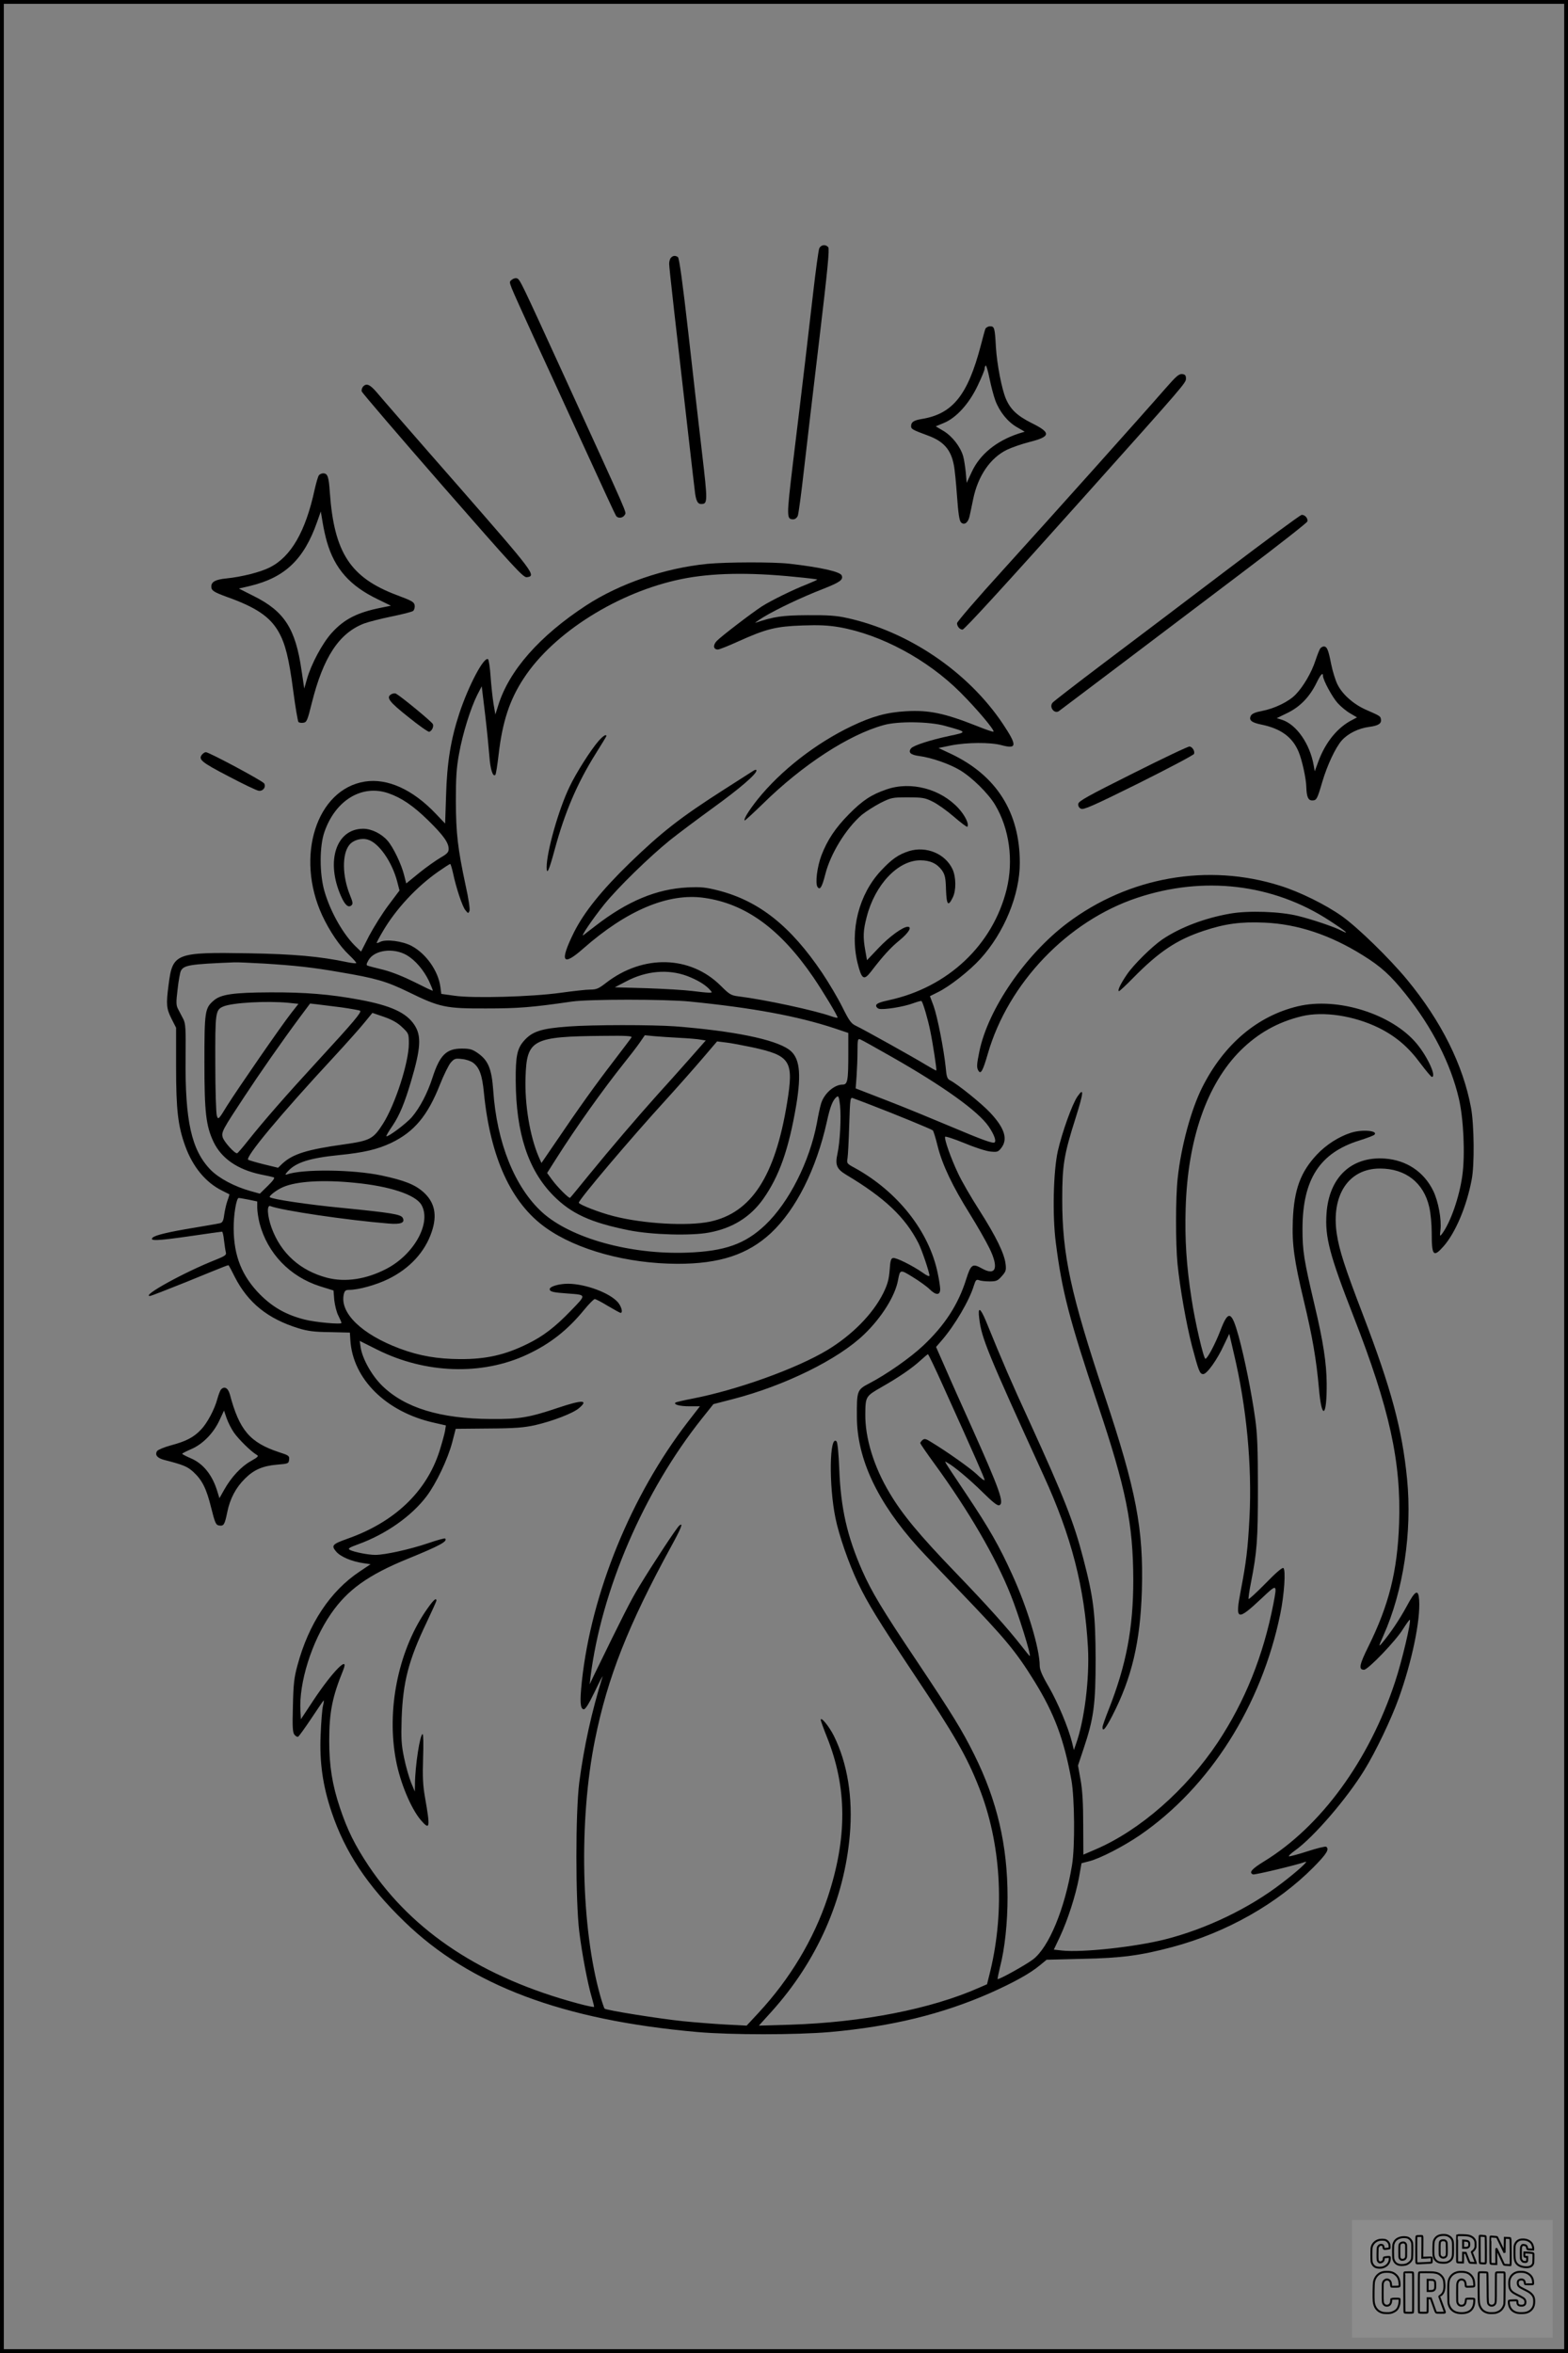 <?xml version="1.0" encoding="UTF-8"?>
<svg xmlns="http://www.w3.org/2000/svg" version="1.0" width="1024pt" height="1536pt" viewBox="0 0 1024 1536" preserveAspectRatio="xMidYMid meet">
  <rect x="0" y="0" width="1024" height="1536" fill="#808080" stroke="none"/>
  <g transform="translate(0.00 0.00) scale(1)">
    <g transform="translate(0,1536) scale(0.1,-0.1)" fill="#000000" stroke="none">
      <path d="M5350 13738 c-5 -13 -23 -144 -40 -293 -33 -286 -63 -546 -131 -1103 -43 -361 -43 -372 2 -372 11 0 24 10 29 23 5 12 23 146 40 297 17 151 63 538 101 858 54 453 67 587 58 598 -17 21 -48 17 -59 -8z"></path>
      <path d="M4382 13678 c-7 -7 -12 -25 -12 -40 0 -25 41 -388 135 -1203 14 -121 28 -245 32 -275 7 -67 18 -90 42 -90 43 0 43 14 6 331 -20 167 -60 522 -90 788 -37 325 -59 487 -68 493 -17 11 -31 10 -45 -4z"></path>
      <path d="M3344 13535 c-18 -13 -18 -15 -2 -57 9 -24 74 -167 143 -318 70 -151 171 -372 225 -490 254 -554 306 -666 313 -677 12 -19 45 -16 57 6 11 21 38 -42 -400 916 -278 607 -284 621 -304 628 -8 3 -22 0 -32 -8z"></path>
      <path d="M6435 13213 c-4 -10 -17 -59 -30 -109 -85 -323 -183 -446 -385 -479 -53 -9 -70 -20 -70 -47 0 -19 9 -24 112 -62 100 -37 148 -91 167 -191 6 -27 15 -120 21 -205 8 -111 15 -159 26 -170 21 -21 47 -2 56 41 4 19 15 68 23 109 31 153 112 271 221 324 31 15 97 38 148 51 139 35 142 60 12 124 -93 47 -137 88 -167 158 -27 63 -58 225 -65 335 -7 129 -10 138 -38 138 -13 0 -27 -8 -31 -17z m65 -467 c28 -75 82 -141 142 -175 l50 -29 -39 -12 c-146 -48 -254 -136 -307 -251 l-33 -71 -6 69 c-4 37 -11 85 -17 105 -18 62 -71 130 -127 164 l-52 31 53 22 c81 33 166 127 221 244 25 52 45 101 45 109 0 8 3 18 7 22 4 3 15 -34 25 -84 10 -49 27 -114 38 -144z"></path>
      <path d="M7610 12823 c-141 -162 -745 -837 -1062 -1186 -164 -180 -298 -336 -298 -345 0 -21 18 -42 36 -42 12 0 276 288 819 895 630 704 640 716 640 743 0 21 -5 28 -25 30 -21 2 -40 -15 -110 -95z"></path>
      <path d="M2370 12835 c-6 -8 -10 -21 -8 -30 2 -8 239 -285 528 -616 460 -526 527 -600 550 -597 65 8 51 25 -452 601 -266 303 -503 576 -527 605 -45 53 -69 63 -91 37z"></path>
      <path d="M2083 12258 c-6 -7 -18 -49 -28 -93 -59 -274 -154 -439 -293 -509 -61 -31 -184 -62 -284 -72 -71 -7 -98 -22 -98 -53 0 -26 16 -36 100 -67 192 -68 283 -130 339 -228 44 -77 68 -172 96 -386 14 -107 30 -199 34 -203 5 -5 19 -7 32 -5 22 3 27 15 55 128 75 300 178 457 342 520 30 11 112 32 181 46 69 14 132 30 139 36 7 6 12 22 10 36 -3 22 -17 30 -116 67 -304 114 -410 277 -438 670 -7 104 -14 125 -44 125 -10 0 -22 -6 -27 -12z m52 -435 c51 -176 150 -288 334 -376 l84 -41 -64 -13 c-156 -31 -242 -75 -323 -165 -60 -66 -134 -203 -162 -303 l-17 -60 -18 120 c-39 271 -112 384 -310 483 l-99 50 73 17 c228 55 352 173 438 418 l24 68 12 -71 c6 -39 19 -96 28 -127z"></path>
      <path d="M8005 11634 c-264 -200 -624 -473 -800 -605 -176 -133 -325 -248 -331 -256 -24 -28 10 -74 40 -56 7 5 184 139 395 298 211 160 573 433 804 608 232 175 423 325 425 333 5 20 -16 44 -37 43 -9 0 -232 -165 -496 -365z"></path>
      <path d="M4618 11679 c-276 -27 -570 -128 -790 -271 -304 -199 -503 -424 -574 -652 l-19 -60 -12 70 c-6 38 -15 118 -19 177 -4 59 -12 111 -17 114 -27 17 -126 -170 -187 -353 -56 -170 -81 -322 -87 -539 l-6 -181 -61 64 c-151 159 -316 233 -463 210 -316 -50 -456 -489 -279 -873 48 -103 115 -202 176 -259 28 -27 49 -50 46 -53 -2 -3 -28 0 -58 6 -180 38 -351 53 -643 58 -479 8 -498 1 -524 -206 -17 -128 -14 -155 19 -221 l30 -59 0 -254 c0 -282 12 -387 60 -519 49 -135 133 -237 240 -290 25 -13 46 -23 48 -24 1 0 -4 -20 -13 -43 -8 -23 -17 -64 -21 -92 -5 -39 -11 -50 -28 -54 -11 -3 -88 -16 -171 -30 -164 -27 -252 -48 -268 -64 -23 -23 30 -21 233 8 117 17 216 31 220 31 4 0 10 -26 13 -57 4 -32 9 -67 12 -78 5 -17 -5 -24 -67 -49 -203 -80 -486 -236 -429 -236 7 0 112 41 234 90 289 118 277 113 281 109 2 -2 20 -35 39 -74 87 -170 216 -274 417 -336 59 -18 102 -24 205 -25 l130 -3 3 -48 c15 -254 233 -470 545 -540 l79 -18 -6 -38 c-4 -21 -20 -79 -36 -130 -85 -265 -294 -464 -602 -572 -98 -35 -106 -44 -73 -83 28 -34 102 -65 177 -76 l48 -7 -73 -49 c-190 -127 -331 -339 -404 -610 -22 -79 -27 -123 -30 -265 -4 -137 -2 -174 10 -189 8 -10 19 -16 25 -12 6 4 45 58 87 121 42 63 77 115 79 115 2 0 0 -17 -5 -37 -5 -21 -12 -105 -15 -188 -8 -179 14 -332 71 -502 88 -263 234 -483 477 -718 428 -415 1031 -642 1914 -720 221 -19 639 -19 863 0 403 36 735 117 1050 256 154 69 257 126 321 179 l45 37 235 6 c255 5 379 22 586 77 352 94 685 282 922 521 86 87 106 119 82 134 -5 3 -60 -10 -121 -30 -61 -20 -116 -34 -121 -33 -5 2 12 19 39 38 122 87 339 339 453 525 73 118 176 333 225 470 85 236 142 507 133 640 -5 74 -25 65 -81 -40 -47 -87 -108 -177 -161 -240 -24 -28 -24 -25 8 47 131 292 189 678 155 1024 -32 325 -103 588 -289 1074 -118 307 -154 420 -170 525 -38 253 77 427 282 427 168 0 286 -93 322 -252 9 -38 16 -114 16 -169 0 -149 11 -162 78 -86 77 88 150 259 183 435 19 96 16 356 -4 467 -52 281 -194 566 -418 838 -116 140 -319 338 -425 414 -106 75 -273 158 -404 199 -471 149 -989 58 -1390 -244 -273 -206 -517 -561 -574 -837 -18 -88 -19 -106 -6 -127 15 -25 29 0 61 111 133 461 521 867 975 1018 434 145 888 92 1257 -149 105 -68 139 -97 75 -64 -46 24 -188 72 -282 95 -116 29 -323 36 -442 15 -167 -29 -327 -90 -444 -169 -67 -46 -187 -164 -231 -229 -41 -60 -64 -108 -51 -108 4 0 46 39 92 86 169 172 286 250 462 308 138 46 242 60 397 53 215 -9 430 -81 641 -213 118 -73 181 -130 280 -254 173 -217 293 -451 347 -680 31 -132 42 -366 23 -503 -19 -140 -77 -307 -133 -382 -14 -18 -15 -16 -10 26 8 69 -14 187 -47 255 -61 125 -175 201 -317 211 -218 15 -364 -123 -380 -359 -11 -153 20 -271 177 -673 235 -602 311 -949 297 -1350 -11 -311 -66 -531 -200 -802 -60 -121 -66 -153 -29 -153 26 0 210 191 256 268 22 34 41 61 43 58 10 -10 -52 -272 -96 -404 -169 -514 -485 -946 -856 -1173 -81 -50 -101 -73 -72 -85 12 -4 288 62 342 82 25 9 -54 -63 -154 -139 -211 -163 -493 -299 -762 -367 -193 -49 -538 -87 -672 -73 l-55 6 39 82 c52 111 103 270 125 386 l17 96 50 13 c72 18 226 98 334 172 454 313 791 843 914 1442 26 126 37 290 20 300 -7 5 -51 -33 -116 -100 -58 -59 -108 -105 -111 -102 -2 3 4 50 15 104 40 203 46 280 46 619 0 260 -4 357 -18 455 -23 166 -70 399 -108 537 -46 166 -67 173 -118 40 -35 -91 -86 -187 -99 -187 -12 0 -69 246 -91 395 -33 214 -44 386 -38 585 13 452 138 812 358 1032 114 113 243 186 400 224 141 34 341 4 504 -76 110 -55 192 -124 270 -230 37 -49 71 -90 76 -90 32 0 -28 132 -99 217 -161 194 -517 306 -776 244 -265 -63 -484 -249 -625 -530 -72 -143 -138 -385 -160 -593 -14 -124 -14 -425 -1 -559 16 -159 57 -390 94 -534 44 -166 51 -185 74 -185 24 0 92 95 136 192 l34 71 30 -129 c83 -349 119 -730 102 -1069 -11 -208 -21 -290 -57 -478 -38 -197 -25 -202 135 -52 104 98 103 98 78 -35 -66 -339 -185 -635 -363 -904 -207 -310 -509 -575 -799 -699 l-79 -34 -1 196 c0 138 -5 224 -17 291 l-17 95 35 105 c68 202 80 291 80 590 -1 296 -13 398 -81 658 -61 235 -125 397 -351 892 -120 261 -168 371 -285 658 -37 88 -53 94 -43 15 15 -128 54 -223 419 -1022 184 -401 269 -733 291 -1126 11 -202 -23 -476 -78 -629 l-14 -40 -12 50 c-25 99 -93 260 -151 361 -43 73 -60 113 -60 138 0 112 -80 379 -180 597 -84 185 -149 299 -296 519 -163 244 -150 223 -128 211 43 -23 145 -108 231 -193 67 -66 97 -90 109 -85 34 13 3 100 -181 511 -62 138 -140 311 -172 386 l-60 136 38 44 c84 97 181 262 209 357 12 37 16 41 34 35 12 -5 43 -8 69 -8 43 0 53 4 79 34 27 30 30 39 25 80 -8 68 -61 177 -171 350 -54 84 -118 194 -141 245 -45 95 -89 219 -83 235 1 5 57 -13 123 -40 66 -28 143 -53 171 -56 46 -5 52 -3 72 22 46 58 23 131 -72 232 -54 58 -210 184 -262 211 -18 9 -23 24 -28 84 -12 117 -54 331 -79 401 l-24 64 52 26 c76 37 206 139 277 217 156 171 258 419 258 627 0 331 -153 572 -452 713 l-79 37 83 17 c102 20 255 21 326 2 105 -28 106 -4 11 139 -227 339 -616 603 -1019 691 -66 15 -124 19 -255 18 -166 -1 -220 -9 -340 -49 -11 -4 12 12 50 36 90 54 248 129 389 184 112 44 134 60 123 88 -9 25 -140 54 -342 77 -105 12 -411 11 -537 -1z m576 -85 c76 -7 141 -15 143 -17 2 -2 -30 -16 -69 -32 -86 -33 -234 -106 -292 -143 -65 -42 -269 -198 -295 -226 -26 -27 -23 -56 7 -56 10 0 72 25 138 55 178 80 242 96 414 102 109 4 168 1 240 -11 273 -48 575 -210 791 -425 108 -108 226 -248 217 -257 -3 -3 -52 14 -109 37 -210 83 -312 105 -463 96 -124 -7 -220 -33 -354 -97 -233 -111 -463 -290 -614 -478 -58 -73 -93 -130 -85 -138 2 -2 55 47 118 108 259 255 563 453 791 515 92 26 298 23 398 -5 149 -41 149 -41 30 -66 -126 -27 -234 -62 -250 -81 -21 -26 -4 -43 52 -50 82 -11 197 -51 266 -92 78 -46 186 -152 230 -226 94 -156 122 -364 76 -552 -90 -364 -384 -641 -769 -724 -56 -12 -81 -22 -83 -33 -2 -9 6 -19 17 -23 29 -9 165 13 225 36 28 10 52 17 54 14 10 -9 43 -123 57 -194 18 -86 43 -254 40 -259 -2 -2 -32 15 -67 36 -80 49 -410 233 -459 256 -30 14 -44 33 -88 122 -29 58 -88 158 -131 222 -206 306 -411 469 -675 538 -87 22 -114 25 -205 21 -201 -10 -392 -89 -600 -250 -36 -27 -71 -55 -79 -61 -26 -20 60 107 135 200 90 111 294 310 430 420 55 44 181 138 280 210 173 125 284 220 284 244 0 8 -10 6 -27 -6 -16 -10 -98 -63 -183 -117 -288 -184 -409 -279 -619 -482 -182 -177 -296 -319 -362 -450 -96 -194 -77 -228 59 -108 285 251 556 365 790 332 271 -38 497 -202 714 -519 62 -91 158 -250 158 -263 0 -3 -19 1 -42 9 -106 38 -435 109 -606 130 -48 6 -59 13 -115 69 -199 198 -507 206 -749 19 -49 -38 -63 -44 -105 -44 -26 0 -113 -10 -193 -21 -187 -26 -570 -37 -692 -19 l-86 12 -6 46 c-14 103 -92 215 -186 266 -60 33 -171 47 -208 27 -12 -6 -22 -9 -22 -6 0 4 18 38 40 75 84 144 219 290 362 390 39 27 74 50 78 50 3 0 11 -26 18 -57 20 -96 61 -220 81 -244 18 -23 20 -23 27 -5 4 11 -6 81 -25 165 -52 244 -63 339 -64 551 0 156 4 218 21 310 23 130 76 299 119 384 l29 56 22 -182 c12 -101 24 -224 28 -275 6 -85 23 -138 39 -121 4 4 13 62 21 130 25 217 72 360 165 501 195 298 618 563 1030 647 196 40 439 45 743 14z m-2658 -1412 c87 -30 164 -83 260 -177 100 -98 134 -146 134 -187 0 -21 -10 -32 -52 -56 -29 -17 -92 -61 -139 -99 l-86 -70 -13 51 c-18 74 -72 186 -109 228 -40 46 -105 78 -159 78 -177 0 -246 -212 -145 -440 25 -57 47 -77 67 -61 12 10 11 20 -9 69 -50 124 -52 266 -4 326 25 32 79 48 121 35 71 -20 158 -144 192 -274 l15 -58 -72 -96 c-40 -53 -96 -143 -126 -199 l-53 -104 -25 24 c-87 79 -175 233 -215 373 -32 114 -32 292 1 385 72 207 245 311 417 252z m120 -1057 c56 -33 110 -96 145 -168 15 -33 27 -62 25 -64 -2 -2 -54 23 -117 55 -70 35 -149 67 -204 81 -49 12 -96 24 -103 27 -11 3 -10 11 5 37 39 66 162 82 249 32z m-931 -55 c205 -13 316 -25 494 -56 237 -40 305 -60 449 -130 204 -100 243 -108 507 -107 209 0 299 7 560 45 111 16 610 16 770 0 412 -41 703 -95 943 -174 l92 -31 0 -137 c0 -175 -5 -200 -37 -200 -56 0 -124 -61 -142 -128 -6 -20 -18 -75 -26 -122 -48 -253 -182 -519 -338 -667 -131 -124 -264 -171 -508 -180 -373 -14 -761 94 -948 263 -179 163 -297 454 -320 797 -10 140 -33 195 -100 242 -36 25 -51 30 -106 30 -100 0 -143 -43 -190 -188 -33 -103 -83 -198 -135 -259 -37 -43 -158 -133 -167 -125 -2 2 16 33 41 69 46 69 78 147 120 288 65 219 69 299 22 370 -53 80 -154 126 -358 164 -194 36 -357 49 -582 48 -244 -1 -325 -13 -371 -54 -57 -49 -60 -71 -60 -403 0 -327 10 -414 60 -520 51 -106 155 -179 305 -211 41 -8 81 -17 88 -20 9 -2 -6 -23 -39 -55 l-52 -51 -61 17 c-104 29 -206 83 -261 139 -125 129 -167 319 -163 731 2 190 0 224 -15 253 -9 17 -24 46 -33 63 -14 26 -15 43 -4 132 6 56 16 109 21 119 20 38 57 44 349 56 19 1 107 -3 195 -8z m2762 -81 c66 -25 119 -57 147 -88 19 -21 19 -21 -5 -21 -14 0 -63 5 -109 11 -47 6 -179 14 -295 18 l-210 6 73 38 c132 70 274 82 399 36z m-2605 -175 l67 -7 -47 -60 c-66 -84 -349 -494 -419 -605 -56 -92 -58 -93 -67 -65 -5 15 -10 168 -10 339 -1 337 1 352 53 374 60 25 281 37 423 24z m348 -30 c63 -9 118 -19 122 -22 10 -10 -41 -71 -272 -322 -211 -229 -361 -401 -461 -527 -34 -43 -65 -79 -70 -81 -14 -6 -88 76 -95 105 -9 33 1 51 141 263 102 155 244 359 365 522 l65 87 45 -5 c25 -3 97 -12 160 -20z m397 -130 c42 -40 43 -42 43 -106 0 -123 -89 -398 -169 -524 -63 -99 -84 -110 -252 -134 -245 -34 -336 -63 -404 -125 l-29 -28 -91 22 c-49 12 -96 26 -104 30 -23 15 210 295 559 671 84 91 175 193 202 227 l50 61 76 -26 c54 -19 89 -39 119 -68z m3193 -191 c340 -193 569 -357 637 -457 34 -50 50 -92 39 -103 -10 -10 -76 14 -294 106 -114 48 -298 124 -410 167 l-204 79 6 80 c3 44 6 118 6 164 0 75 2 82 18 76 9 -3 100 -54 202 -112z m-2731 -40 c42 -31 60 -81 71 -194 42 -426 178 -723 405 -884 204 -145 531 -234 860 -235 275 0 458 60 610 201 164 154 296 417 365 727 21 97 38 140 63 161 13 10 16 3 23 -55 8 -81 0 -238 -17 -316 -16 -72 -5 -99 56 -136 253 -151 386 -277 473 -447 22 -43 72 -191 72 -212 0 -8 -20 1 -47 21 -65 45 -171 98 -191 94 -14 -3 -18 -19 -22 -79 -5 -61 -13 -92 -42 -151 -68 -136 -203 -273 -365 -371 -203 -122 -588 -260 -881 -317 -58 -11 -108 -23 -111 -26 -13 -13 29 -24 92 -24 l68 0 -79 -102 c-370 -480 -630 -1117 -692 -1693 -14 -131 -11 -179 11 -183 11 -2 32 30 73 115 31 65 54 109 51 98 -72 -232 -121 -456 -152 -690 -25 -200 -25 -767 0 -975 18 -145 55 -341 83 -434 8 -27 14 -53 14 -56 0 -4 -48 6 -107 22 -621 167 -1075 465 -1365 897 -90 135 -140 236 -188 380 -50 149 -70 273 -70 437 0 187 20 287 91 461 43 106 -70 -9 -194 -196 l-82 -124 -3 54 c-11 184 74 453 199 634 108 157 243 254 503 360 211 86 261 114 243 132 -3 3 -54 -11 -112 -31 -118 -40 -281 -76 -344 -76 -46 0 -137 18 -165 32 -17 9 -8 15 55 38 179 65 347 183 445 313 62 82 138 241 167 351 l23 89 215 2 c174 1 231 6 304 22 113 26 246 77 285 110 66 55 25 57 -133 4 -189 -64 -259 -76 -442 -74 -331 2 -562 73 -710 218 -68 67 -129 176 -140 251 l-6 41 114 -57 c315 -158 686 -170 980 -32 150 70 263 159 372 292 31 38 63 70 69 70 7 0 45 -20 86 -45 41 -24 78 -45 83 -45 16 0 6 40 -17 68 -53 62 -211 121 -326 122 -60 0 -120 -18 -120 -35 0 -17 20 -22 121 -29 120 -9 120 -6 16 -113 -103 -107 -182 -167 -283 -216 -146 -72 -270 -100 -441 -99 -147 1 -265 21 -393 69 -248 93 -392 232 -365 354 6 24 12 29 36 29 59 0 176 32 255 71 139 68 239 176 283 307 38 111 20 195 -56 262 -55 48 -123 75 -273 107 -186 39 -515 43 -618 6 -12 -4 -9 3 8 21 52 58 144 87 335 106 161 16 250 37 341 80 149 72 237 177 317 380 25 63 57 128 71 144 23 26 31 28 72 23 26 -2 58 -13 73 -24z m2614 -282 c136 -52 380 -152 389 -160 4 -4 19 -51 32 -105 31 -122 97 -260 210 -441 48 -77 105 -177 127 -222 64 -130 43 -185 -49 -133 -61 34 -71 27 -102 -70 -51 -164 -140 -302 -282 -435 -84 -79 -240 -188 -352 -246 -79 -41 -81 -48 -80 -219 1 -273 134 -556 399 -850 37 -41 162 -172 276 -291 296 -308 363 -388 485 -585 129 -209 192 -376 241 -644 21 -118 24 -435 4 -555 -47 -286 -151 -537 -255 -616 -49 -37 -224 -134 -231 -128 -1 2 6 38 16 79 31 120 49 289 49 455 0 339 -68 630 -217 930 -81 163 -145 266 -378 615 -225 335 -293 449 -355 589 -98 224 -139 405 -149 659 -4 103 -11 176 -18 183 -46 46 -51 -286 -7 -500 23 -114 87 -297 147 -424 65 -135 130 -241 364 -593 269 -403 346 -538 427 -743 143 -362 169 -797 74 -1195 l-22 -89 -53 -23 c-314 -139 -761 -226 -1232 -241 l-205 -6 85 94 c295 328 473 731 509 1152 21 245 -16 468 -105 647 -31 61 -85 127 -85 103 0 -6 18 -56 40 -111 133 -331 134 -659 5 -1049 -91 -273 -246 -531 -451 -752 l-78 -84 -136 7 c-74 4 -200 14 -280 22 -155 16 -501 71 -512 82 -3 4 -15 39 -26 77 -128 446 -143 1152 -36 1680 82 406 217 747 495 1256 68 124 84 164 55 140 -18 -15 -171 -248 -261 -396 -57 -94 -107 -193 -298 -585 l-26 -55 5 45 c71 570 348 1213 728 1690 l75 94 124 32 c342 88 691 260 860 423 115 110 204 253 222 356 13 69 14 69 95 19 41 -25 92 -61 112 -81 41 -40 68 -39 68 2 0 14 -7 61 -16 103 -56 274 -262 534 -542 688 -52 28 -53 30 -47 64 3 19 8 117 11 217 6 181 6 182 28 173 11 -4 70 -26 129 -49z m-3387 -502 c229 -22 394 -77 435 -142 69 -115 -43 -323 -226 -419 -132 -69 -269 -90 -389 -59 -175 46 -301 159 -362 325 -28 77 -33 151 -9 143 75 -29 501 -92 772 -114 81 -7 110 5 93 37 -12 23 -72 33 -405 66 -218 21 -450 56 -463 69 -8 7 46 49 87 66 87 38 260 49 467 28z m-693 -110 l57 -12 0 -41 c0 -23 7 -68 15 -101 52 -197 198 -349 396 -412 l87 -27 5 -63 c4 -34 15 -80 27 -102 11 -22 20 -43 20 -47 0 -11 -170 4 -240 22 -119 30 -207 79 -291 163 -119 120 -172 252 -173 431 -1 90 18 200 33 200 4 0 33 -5 64 -11z m4536 -1216 c208 -460 271 -603 271 -614 0 -7 -24 10 -52 38 -47 43 -192 146 -301 212 -30 19 -40 21 -52 11 -8 -7 -15 -16 -15 -20 0 -5 42 -66 94 -137 222 -305 399 -609 496 -853 51 -126 136 -400 125 -400 -2 0 -27 30 -56 68 -91 116 -220 260 -429 477 -236 245 -349 381 -431 520 -103 172 -160 359 -158 515 1 113 3 116 104 174 116 66 199 123 255 174 25 23 47 41 50 42 3 0 48 -93 99 -207z"></path>
      <path d="M3909 10523 c-50 -57 -147 -209 -189 -298 -71 -146 -150 -424 -150 -526 0 -56 16 -21 53 117 66 243 146 430 266 622 39 62 71 115 71 117 0 15 -22 1 -51 -32z"></path>
      <path d="M5790 10207 c-98 -33 -157 -72 -245 -161 -89 -90 -142 -169 -181 -271 -28 -75 -41 -182 -25 -205 16 -23 29 -2 51 84 34 134 134 296 237 386 27 22 82 57 122 78 72 36 79 37 180 37 95 0 112 -3 162 -28 31 -15 93 -59 138 -98 45 -39 85 -69 88 -66 14 15 -14 73 -57 120 -116 127 -311 179 -470 124z"></path>
      <path d="M5936 9804 c-69 -22 -112 -52 -183 -128 -144 -154 -204 -389 -153 -601 27 -108 41 -118 87 -59 81 106 131 160 189 207 58 48 82 87 52 87 -32 0 -120 -64 -190 -138 l-76 -80 -11 62 c-16 89 -14 132 9 220 54 211 204 370 350 370 65 0 109 -21 142 -66 19 -28 24 -48 26 -126 4 -101 14 -112 44 -51 23 46 22 133 -1 184 -47 102 -172 154 -285 119z"></path>
      <path d="M3710 8659 c-176 -13 -234 -32 -288 -93 -45 -51 -55 -101 -54 -261 2 -342 81 -584 247 -751 116 -117 243 -175 492 -225 150 -30 406 -37 523 -15 153 28 270 101 354 219 105 149 167 324 216 613 35 213 22 313 -48 363 -95 67 -362 121 -741 151 -152 11 -542 11 -701 -1z m414 -71 c-4 -7 -58 -78 -119 -158 -111 -144 -224 -301 -385 -539 l-84 -123 -19 43 c-57 135 -91 339 -85 517 8 247 44 266 511 270 148 2 187 -1 181 -10z m316 -3 c58 -3 119 -8 137 -12 l32 -5 -112 -127 c-61 -69 -154 -173 -207 -231 -129 -144 -302 -346 -444 -520 -65 -80 -120 -147 -123 -149 -6 -7 -82 69 -118 118 l-32 44 61 96 c128 202 301 445 442 622 38 47 84 107 102 133 l33 48 62 -6 c34 -3 109 -8 167 -11z m470 -61 c254 -55 275 -88 230 -364 -78 -479 -233 -718 -505 -775 -145 -30 -432 -14 -627 36 -89 22 -228 76 -228 88 0 20 338 419 571 674 79 87 186 208 238 269 l94 110 56 -7 c31 -3 108 -18 171 -31z"></path>
      <path d="M2775 4836 c-177 -266 -251 -643 -189 -967 27 -146 98 -314 161 -389 61 -71 64 -55 28 150 -13 74 -16 130 -12 253 3 86 2 157 -3 157 -17 0 -49 -206 -50 -325 l-1 -50 -25 60 c-13 33 -34 105 -45 160 -18 86 -20 123 -16 260 9 237 45 377 163 624 35 74 64 138 64 142 0 25 -24 0 -75 -75z"></path>
      <path d="M8623 11128 c-6 -7 -20 -43 -32 -79 -26 -80 -79 -170 -129 -222 -46 -48 -138 -92 -220 -108 -44 -8 -66 -18 -73 -31 -15 -29 4 -45 69 -58 126 -26 202 -81 242 -176 22 -50 50 -176 51 -231 2 -64 12 -88 38 -88 29 0 33 7 66 120 33 111 86 224 127 271 41 46 110 80 180 89 60 8 82 22 76 51 -3 19 -6 21 -100 62 -80 36 -151 99 -183 163 -13 25 -32 86 -42 135 -18 93 -27 114 -48 114 -7 0 -17 -6 -22 -12z m17 -180 c0 -27 60 -138 96 -178 20 -22 57 -53 82 -67 l44 -26 -28 -15 c-97 -48 -177 -145 -224 -272 l-24 -65 -7 40 c-25 140 -112 265 -206 296 l-35 11 70 34 c82 40 144 104 189 195 27 56 43 73 43 47z"></path>
      <path d="M2557 10829 c-38 -21 -18 -48 109 -149 69 -56 131 -99 137 -97 17 5 31 33 24 50 -5 14 -204 178 -241 199 -6 3 -19 2 -29 -3z"></path>
      <path d="M7400 10312 c-290 -145 -356 -181 -358 -199 -2 -14 4 -26 17 -32 17 -9 76 17 377 166 196 98 359 184 362 192 6 17 -10 45 -29 48 -8 2 -174 -77 -369 -175z"></path>
      <path d="M1320 10435 c-27 -32 -6 -50 171 -142 97 -51 186 -94 199 -95 28 -4 49 25 35 48 -11 17 -360 204 -381 204 -6 0 -17 -7 -24 -15z"></path>
      <path d="M7037 8203 c-35 -50 -101 -235 -129 -358 -29 -132 -36 -418 -13 -596 40 -315 87 -499 275 -1059 183 -546 230 -776 231 -1143 0 -317 -46 -557 -162 -850 -21 -53 -39 -104 -39 -112 0 -34 20 -10 63 73 128 247 184 485 194 817 12 403 -37 657 -243 1274 -222 666 -277 919 -277 1281 0 225 11 292 88 534 52 165 55 201 12 139z"></path>
      <path d="M8824 7966 c-80 -25 -164 -79 -224 -143 -107 -114 -149 -229 -157 -428 -6 -157 8 -260 72 -527 56 -234 81 -380 98 -567 18 -216 53 -196 51 29 -1 130 -22 271 -79 510 -70 297 -79 352 -79 500 1 321 112 494 371 575 48 15 92 32 98 37 29 27 -78 37 -151 14z"></path>
      <path d="M1442 6288 c-5 -7 -15 -33 -22 -58 -18 -69 -67 -161 -108 -203 -47 -50 -98 -76 -196 -102 -44 -12 -84 -29 -90 -37 -16 -26 1 -46 46 -58 125 -32 151 -43 189 -77 59 -54 87 -109 118 -235 25 -100 31 -113 51 -116 31 -5 37 3 54 86 18 89 56 161 116 220 58 58 116 83 210 91 72 6 75 7 78 32 3 25 -2 29 -65 49 -191 63 -260 144 -322 378 -12 43 -37 56 -59 30z m86 -280 c30 -43 112 -124 147 -144 16 -9 12 -14 -37 -42 -63 -35 -128 -105 -174 -187 l-31 -55 -13 42 c-32 108 -92 184 -175 219 -30 13 -55 26 -55 29 0 3 26 16 58 30 75 32 145 103 184 186 l31 66 17 -50 c10 -28 31 -70 48 -94z"></path>
    </g>
  </g>
  <rect x="0.0" y="0.0" width="1024.0" height="1536.0" fill="none" stroke="black" stroke-width="5"></rect>
  <g transform="translate(882.93 1449.20) scale(0.128)" opacity="1.0">
    <rect x="0" y="0" width="1024.0" height="600.0" fill="white" fill-opacity="0.1"></rect>
    <g transform="translate(0,650) scale(0.1,-0.1)" stroke="none">
      <path fill="none" stroke="#000000" stroke-width="100" d="M4491 5720 c-164 -43 -269 -147 -319 -315 -19 -65 -29 -577 -13 -693 25 -190 116 -310 276 -367 63 -23 284 -32 370 -16 122 22 249 110 294 205 51 104 56 150 56 496 0 341 -4 385 -48 478 -46 100 -156 184 -282 217 -83 21 -241 19 -334 -5z m270 -273 c19 -12 43 -40 54 -62 18 -37 20 -64 23 -320 5 -339 -1 -384 -56 -436 -87 -82 -235 -56 -289 51 -22 43 -23 53 -23 335 0 314 7 370 52 412 34 32 66 42 139 42 53 1 73 -4 100 -22z"></path>
      <path fill="none" stroke="#000000" stroke-width="100" d="M5367 5723 c-4 -3 -7 -311 -7 -683 0 -618 1 -679 17 -691 12 -10 51 -14 152 -14 l136 0 3 248 2 248 67 -3 67 -3 34 -85 c18 -47 58 -152 89 -235 30 -82 63 -158 73 -168 14 -15 40 -19 165 -24 l148 -6 -5 34 c-4 19 -49 143 -102 276 -53 133 -96 246 -96 251 0 6 15 19 33 31 53 33 104 92 134 156 27 57 28 67 27 195 0 115 -4 144 -23 193 -31 80 -76 135 -148 183 -83 56 -166 82 -303 94 -129 11 -453 14 -463 3z m541 -300 c55 -27 77 -73 77 -163 0 -61 -4 -82 -23 -111 -34 -55 -73 -69 -191 -69 l-101 0 0 187 0 186 101 -6 c66 -4 114 -12 137 -24z"></path>
      <path fill="none" stroke="#000000" stroke-width="100" d="M6514 5685 c-4 -9 -5 -320 -2 -690 3 -511 7 -678 16 -687 19 -19 273 -30 291 -13 11 11 13 126 12 675 -1 364 -6 672 -11 685 -11 28 -27 31 -187 40 -99 6 -114 5 -119 -10z"></path>
      <path fill="none" stroke="#000000" stroke-width="100" d="M3355 5683 c-27 -3 -55 -9 -62 -15 -10 -8 -13 -150 -13 -683 0 -592 2 -674 15 -685 12 -10 52 -11 173 -6 362 15 578 29 590 38 8 7 12 46 12 129 0 108 -2 119 -20 129 -11 6 -24 9 -28 7 -4 -3 -103 -8 -221 -12 l-214 -7 5 545 c4 384 2 549 -5 556 -11 11 -120 12 -232 4z"></path>
      <path fill="none" stroke="#000000" stroke-width="100" d="M7067 5654 c-4 -4 -7 -310 -7 -680 0 -625 1 -673 18 -692 15 -18 31 -21 152 -24 l134 -3 -3 400 c-2 277 1 397 8 390 11 -11 153 -311 251 -530 96 -215 128 -281 142 -292 7 -6 82 -14 165 -17 l153 -7 11 28 c14 34 3 1333 -11 1347 -5 5 -70 11 -144 14 l-136 5 -1 -54 c-1 -30 -5 -200 -8 -379 l-6 -325 -73 150 c-40 83 -123 256 -184 385 -61 129 -117 242 -125 252 -11 12 -40 18 -121 22 -59 4 -130 9 -157 12 -28 3 -54 2 -58 -2z"></path>
      <path fill="none" stroke="#000000" stroke-width="100" d="M2507 5614 c-220 -49 -342 -159 -394 -357 -24 -91 -24 -641 0 -740 57 -233 232 -339 510 -310 56 6 127 21 158 33 76 29 187 114 226 174 64 95 67 114 71 505 2 232 -1 371 -8 404 -27 126 -116 235 -228 278 -74 29 -236 35 -335 13z m191 -281 c15 -11 36 -35 47 -54 19 -32 20 -52 20 -349 0 -309 0 -316 -23 -362 -31 -62 -75 -89 -155 -95 -53 -4 -67 -2 -97 19 -19 13 -44 41 -55 63 -19 37 -20 60 -20 350 0 337 2 351 60 405 54 51 169 63 223 23z"></path>
      <path fill="none" stroke="#000000" stroke-width="100" d="M8568 5491 c-133 -43 -219 -134 -262 -280 -13 -45 -16 -107 -16 -343 0 -320 9 -395 60 -506 73 -156 258 -255 506 -269 191 -11 324 47 376 165 19 42 22 70 26 288 4 209 3 242 -11 256 -19 18 -186 38 -347 41 l-105 2 -3 -95 c-1 -52 2 -102 7 -109 6 -10 33 -16 75 -19 l66 -4 0 -105 c0 -98 -1 -105 -26 -130 -23 -23 -31 -25 -99 -21 -64 3 -79 7 -112 34 -21 16 -49 52 -63 80 -25 49 -25 51 -25 324 0 303 6 348 56 402 28 29 32 30 99 26 105 -6 152 -50 167 -158 8 -53 9 -54 48 -62 22 -5 90 -10 150 -11 l110 -2 3 43 c4 52 -30 180 -66 245 -53 99 -179 183 -317 212 -96 20 -226 18 -297 -4z"></path>
      <path fill="none" stroke="#000000" stroke-width="100" d="M1390 5484 c-203 -45 -359 -207 -390 -404 -13 -83 -13 -616 0 -694 20 -123 100 -235 203 -281 98 -45 271 -51 387 -13 211 67 340 238 340 451 0 54 -3 69 -17 74 -24 9 -264 -15 -280 -28 -7 -7 -13 -31 -13 -60 0 -56 -13 -95 -43 -128 -31 -34 -95 -61 -144 -61 -35 0 -48 6 -77 35 -52 52 -58 99 -54 423 3 257 5 280 24 323 42 89 120 132 202 109 53 -14 72 -42 81 -120 11 -90 15 -92 150 -79 62 6 125 15 138 20 25 9 25 10 21 107 -3 82 -9 106 -33 155 -33 68 -97 130 -163 160 -60 27 -235 33 -332 11z"></path>
      <path fill="none" stroke="#000000" stroke-width="100" d="M1600 3845 c-239 -44 -424 -235 -476 -495 -22 -109 -33 -831 -15 -1000 31 -300 174 -492 425 -572 45 -15 100 -21 211 -25 181 -6 263 8 380 66 147 73 214 152 266 311 26 78 32 117 37 219 4 98 2 125 -9 132 -22 14 -393 11 -407 -3 -7 -7 -12 -39 -12 -73 0 -169 -84 -275 -217 -275 -68 0 -110 18 -150 64 -65 73 -68 99 -68 606 0 446 1 456 22 515 78 208 337 201 392 -11 6 -23 13 -75 16 -115 3 -41 10 -78 15 -83 10 -10 289 -10 357 0 63 9 67 18 60 147 -12 210 -62 331 -181 445 -86 82 -165 123 -280 146 -94 19 -261 20 -366 1z"></path>
      <path fill="none" stroke="#000000" stroke-width="100" d="M5376 3840 c-151 -39 -268 -118 -350 -237 -106 -157 -118 -245 -114 -863 4 -463 5 -477 27 -550 33 -106 72 -178 131 -243 123 -135 290 -197 526 -197 326 0 528 127 610 384 34 106 48 339 20 349 -29 12 -386 9 -400 -2 -7 -6 -16 -44 -20 -85 -17 -192 -81 -266 -226 -266 -93 1 -163 55 -197 152 -16 48 -18 92 -18 503 0 437 1 452 22 520 26 81 57 119 121 147 78 35 188 8 237 -56 30 -40 55 -133 55 -206 0 -92 6 -95 157 -92 70 1 161 5 201 8 87 8 88 9 78 158 -12 189 -62 314 -170 422 -76 76 -130 109 -241 144 -102 33 -337 38 -449 10z"></path>
      <path fill="none" stroke="#000000" stroke-width="100" d="M8441 3845 c-204 -45 -357 -196 -406 -402 -24 -99 -17 -331 13 -416 47 -137 141 -225 342 -323 334 -162 396 -203 438 -284 19 -37 23 -57 20 -116 -3 -59 -8 -77 -30 -107 -39 -50 -98 -70 -190 -65 -137 7 -187 57 -188 185 0 95 4 94 -223 86 -106 -3 -198 -10 -204 -16 -17 -13 -17 -107 1 -200 44 -226 196 -375 436 -423 103 -20 339 -15 435 10 199 53 340 189 391 377 21 78 28 222 15 311 -16 115 -56 191 -145 276 -85 81 -145 117 -386 235 -250 122 -298 173 -301 319 -3 109 52 167 164 175 115 8 183 -49 194 -164 3 -32 10 -64 16 -70 10 -14 340 -17 387 -4 24 7 25 9 22 92 -5 150 -54 269 -153 369 -69 70 -189 133 -297 155 -90 18 -265 18 -351 0z"></path>
      <path fill="none" stroke="#000000" stroke-width="100" d="M2710 3833 c-14 -2 -29 -9 -35 -14 -7 -7 -9 -354 -7 -1017 3 -910 5 -1008 20 -1019 20 -16 384 -18 413 -3 19 10 19 32 19 1019 0 923 -1 1010 -16 1022 -13 10 -61 14 -193 16 -97 1 -187 -1 -201 -4z"></path>
      <path fill="none" stroke="#000000" stroke-width="100" d="M3455 3833 c-47 -12 -45 32 -45 -1034 0 -987 0 -1009 19 -1019 12 -6 98 -10 210 -10 159 0 192 3 205 16 14 13 16 61 16 370 l0 355 81 -3 82 -3 88 -245 c49 -135 105 -292 124 -350 20 -58 45 -113 57 -122 18 -16 45 -18 229 -18 184 0 210 2 216 16 7 19 16 -7 -153 448 -74 197 -134 362 -134 366 0 4 23 22 50 40 162 104 228 273 217 560 -8 225 -46 336 -153 450 -104 110 -219 160 -413 179 -101 11 -657 13 -696 4z m721 -409 c64 -48 69 -61 72 -231 4 -176 -7 -223 -59 -267 -43 -36 -89 -46 -216 -46 l-113 0 0 286 0 286 144 -4 c127 -3 148 -5 172 -24z"></path>
      <path fill="none" stroke="#000000" stroke-width="100" d="M6510 3834 c-51 -11 -50 7 -50 -683 1 -672 7 -842 35 -951 45 -175 148 -311 289 -380 117 -58 200 -73 376 -68 124 4 156 9 225 32 108 37 176 79 246 153 61 66 117 169 140 258 9 37 13 248 16 831 4 727 3 782 -13 795 -13 11 -57 14 -204 14 -171 0 -190 -2 -209 -19 -21 -19 -21 -19 -21 -746 0 -782 0 -782 -52 -861 -64 -95 -228 -106 -302 -19 -61 73 -60 64 -66 877 -4 562 -8 745 -17 754 -13 13 -341 23 -393 13z"></path>
    </g>
  </g>
</svg>
